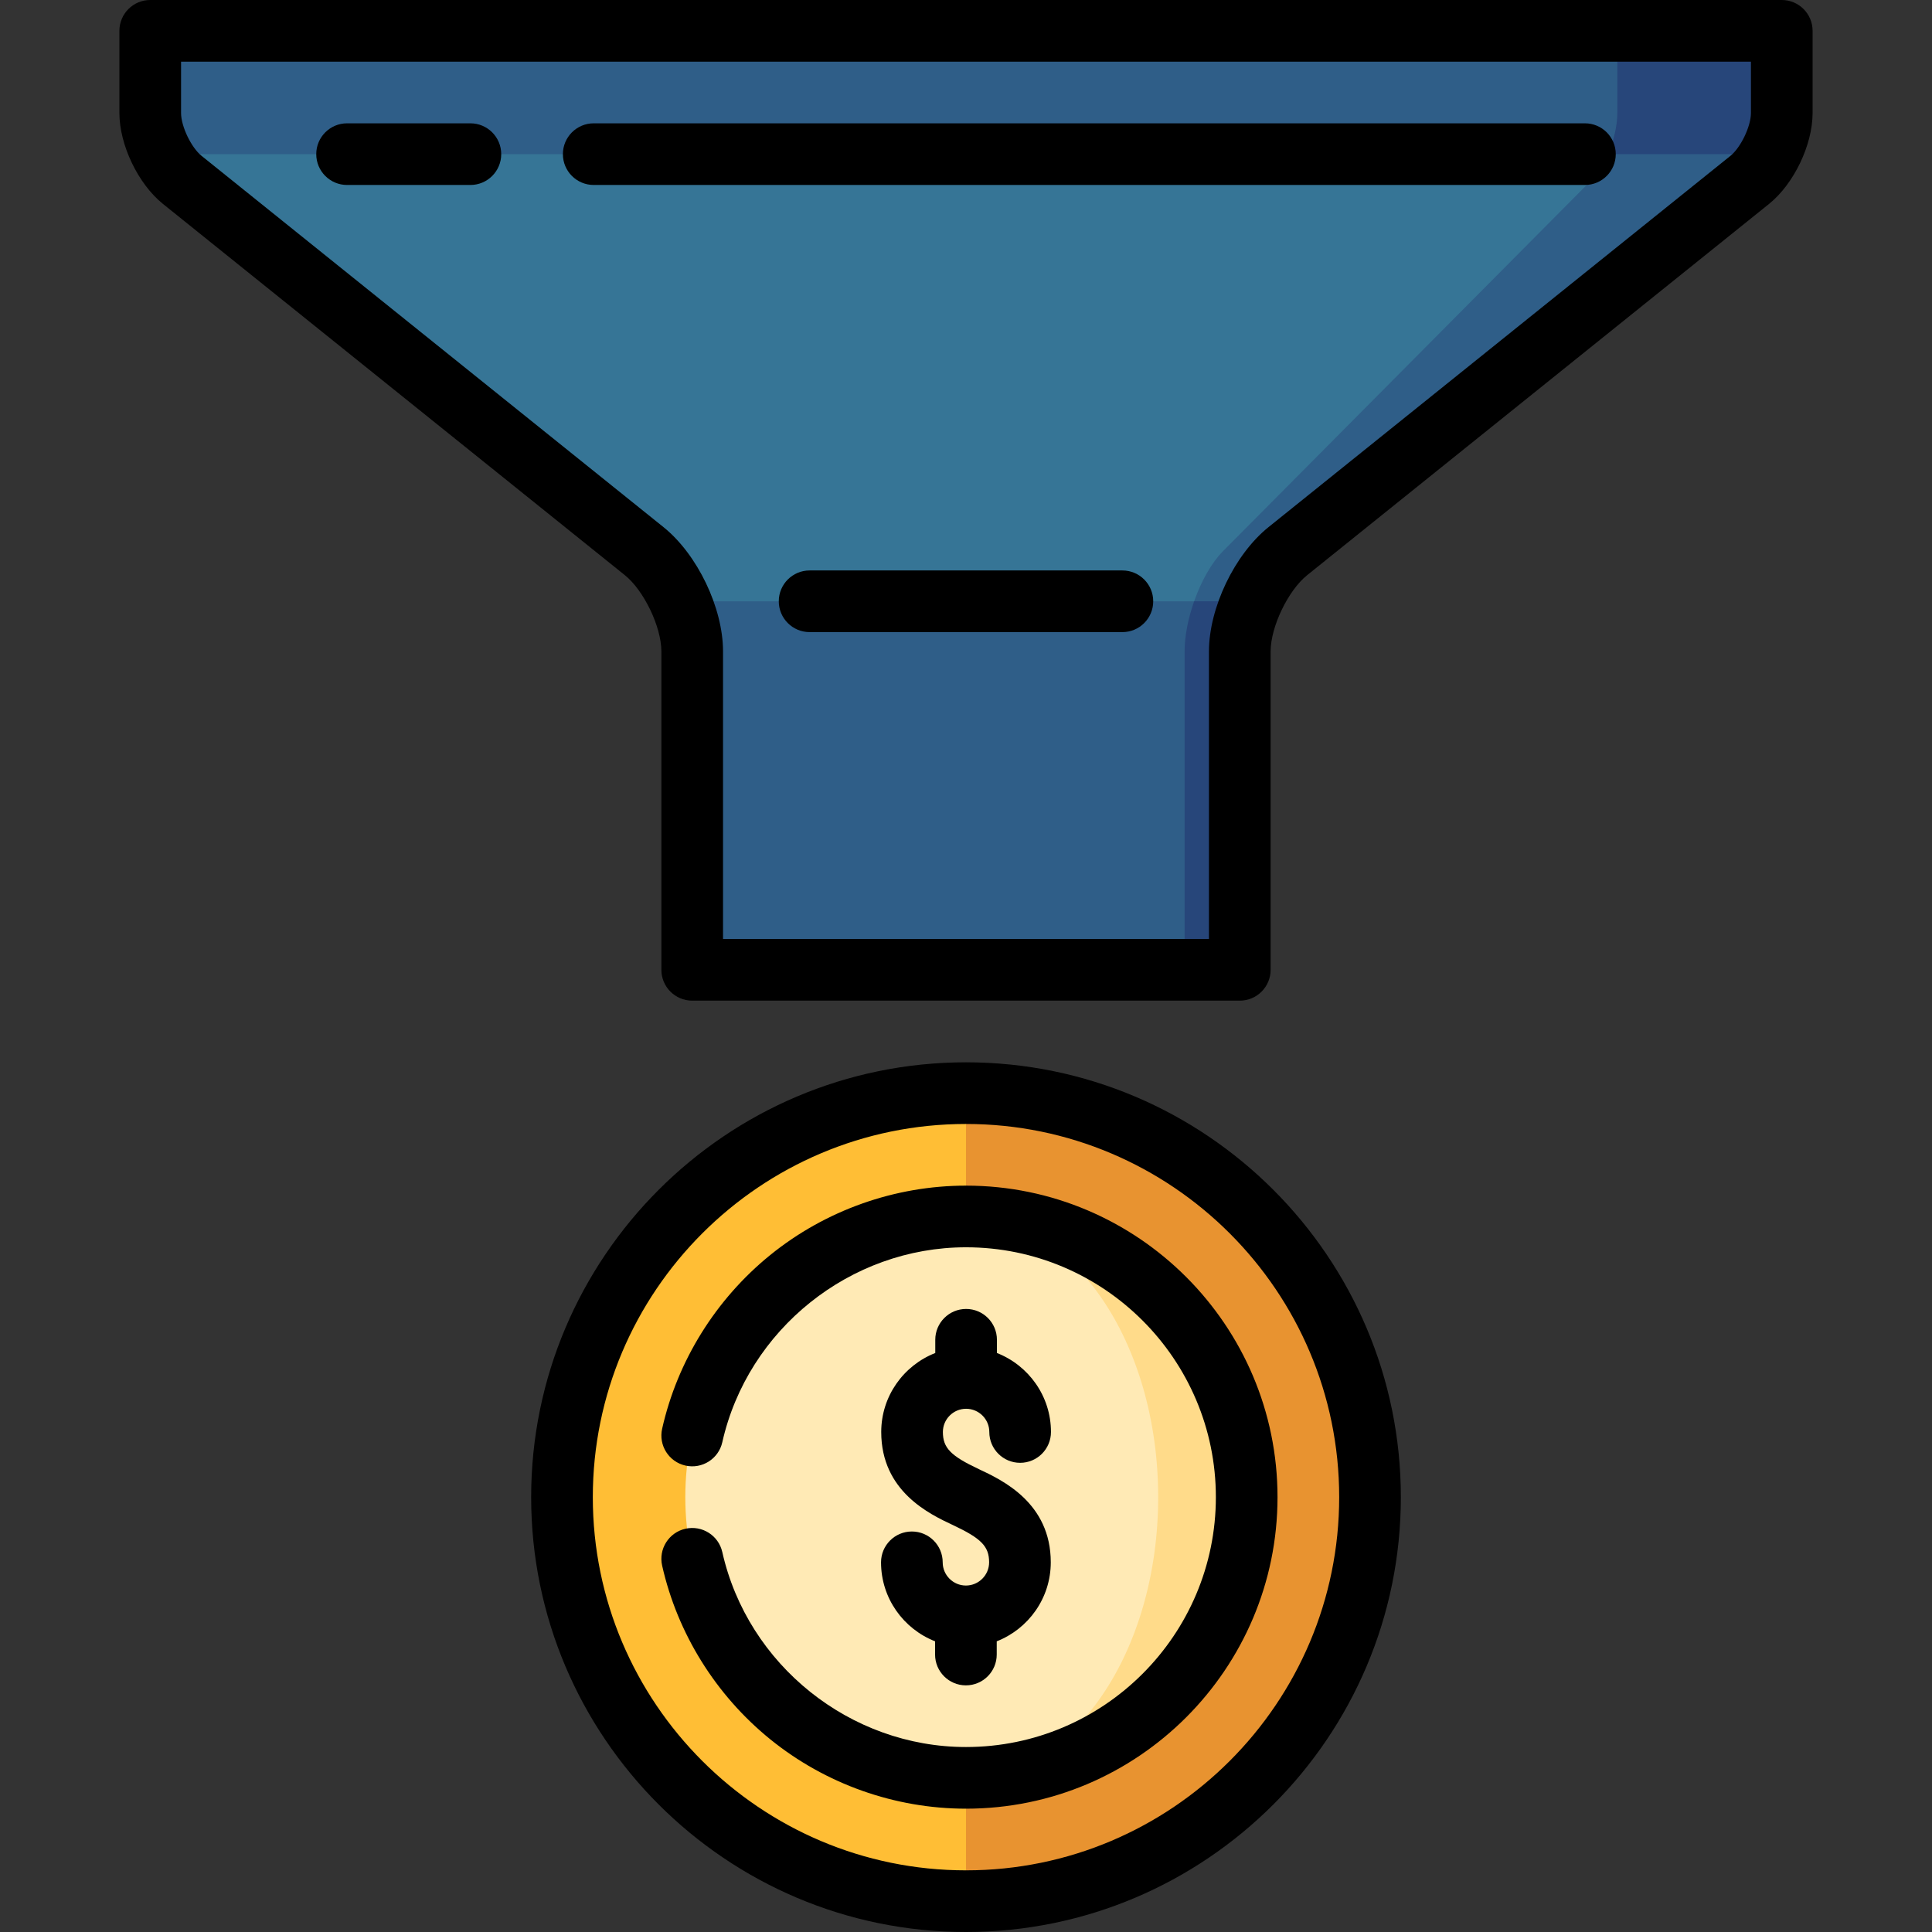 <?xml version="1.0" encoding="iso-8859-1"?>
<!-- Generator: Adobe Illustrator 19.0.0, SVG Export Plug-In . SVG Version: 6.00 Build 0)  -->
<svg version="1.1" id="Layer_1" xmlns="http://www.w3.org/2000/svg" xmlns:xlink="http://www.w3.org/1999/xlink" x="0px" y="0px"
	 viewBox="0 0 512 512" style="enable-background:new 0 0 512 512;" xml:space="preserve">
<rect x="0" y="0" width="512" height="512" fill="#333333" stroke="none"/>
<path style="fill:#E89330;" d="M256,289.694l-37.275,107.068L256,503.83c59.132,0,107.068-47.936,107.068-107.068
	S315.132,289.694,256,289.694z"/>
<path style="fill:#FFBE35;" d="M148.932,396.762c0,59.132,47.936,107.068,107.068,107.068V289.694
	C196.868,289.694,148.932,337.63,148.932,396.762z"/>
<path style="fill:#FFDB8A;" d="M256,322.375v148.774c41.116,0,74.387-33.271,74.387-74.387S297.116,322.375,256,322.375z"/>
<path style="fill:#FFEAB5;" d="M256,322.375c-41.117,0-74.387,33.271-74.387,74.387c0,41.117,33.271,74.387,74.387,74.387
	c28.15,0,50.928-33.271,50.928-74.387S284.15,322.375,256,322.375z"/>
<path style="fill:#27467A;" d="M428.609,8.17l-24.26,54.468l64.73-21.787c1.895-3.519,3.105-7.517,3.105-10.894V8.17H428.609z"/>
<g>
	<path style="fill:#2F5E88;" d="M39.816,8.17v21.787c0,3.377,1.209,7.375,3.105,10.894L256,73.532l170.136-32.681
		c1.503-3.519,2.473-7.517,2.473-10.894V8.17H39.816z"/>
	<path style="fill:#2F5E88;" d="M426.136,40.851L261.991,181.139l69.719-21.787c2.342-5.305,5.785-10.229,9.586-13.29L463.698,47.67
		c2.037-1.634,3.911-4.085,5.381-6.819H426.136z"/>
</g>
<path style="fill:#367596;" d="M42.921,40.851c1.471,2.734,3.344,5.185,5.381,6.819l122.401,98.391
	c3.802,3.061,7.244,7.985,9.586,13.29L256,192.033l60.46-32.681c1.863-5.305,4.608-10.229,7.647-13.29l97.727-98.391
	c1.623-1.634,3.126-4.085,4.303-6.819H42.921z"/>
<path style="fill:#27467A;" d="M316.46,159.352h15.251c-1.961,4.455-3.159,9.172-3.159,13.279v84.382h-14.619l-32.681-73.488
	L316.46,159.352z"/>
<path style="fill:#2F5E88;" d="M180.289,159.352c1.961,4.455,3.159,9.172,3.159,13.279v84.382h130.484v-84.382
	c0-4.107,0.959-8.824,2.527-13.279H180.289z"/>
<path d="M255.974,420.183c-3.391,0-6.151-2.759-6.151-6.151c0-4.513-3.657-8.17-8.17-8.17c-4.513,0-8.17,3.657-8.17,8.17
	c0,9.518,5.951,17.653,14.321,20.932v3.503c0,4.513,3.657,8.171,8.169,8.171c0.001,0,0.001,0,0.001,0c4.512,0,8.17-3.657,8.17-8.169
	v-3.504c8.37-3.278,14.322-11.414,14.322-20.933c0-15.754-12.828-21.774-18.995-24.668c-7.532-3.534-9.595-5.656-9.595-9.874
	c0-3.391,2.759-6.151,6.151-6.151c3.391,0,6.151,2.759,6.151,6.151c0,4.513,3.657,8.17,8.17,8.17c4.513,0,8.17-3.657,8.17-8.17
	c0-9.518-5.951-17.653-14.321-20.932v-3.502c0-4.513-3.657-8.171-8.169-8.171c-0.001,0-0.001,0-0.001,0
	c-4.512,0-8.17,3.657-8.17,8.169v3.504c-8.37,3.279-14.322,11.414-14.322,20.933c0,15.754,12.828,21.774,18.995,24.668
	c7.532,3.534,9.595,5.656,9.595,9.873C262.124,417.424,259.365,420.183,255.974,420.183z"/>
<path d="M256,281.524c-63.542,0-115.238,51.696-115.238,115.238S192.458,512,256,512s115.238-51.696,115.238-115.238
	S319.542,281.524,256,281.524z M256,495.66c-54.533,0-98.898-44.365-98.898-98.898c0-54.533,44.365-98.898,98.898-98.898
	s98.898,44.365,98.898,98.898S310.533,495.66,256,495.66z"/>
<path d="M256,314.205c-18.832,0-37.264,6.536-51.899,18.406c-14.411,11.688-24.579,28.03-28.627,46.017
	c-0.991,4.402,1.773,8.775,6.176,9.765c4.4,0.991,8.775-1.773,9.765-6.176c6.741-29.94,33.903-51.672,64.586-51.672
	c36.512,0,66.217,29.706,66.217,66.217S292.512,462.979,256,462.979c-30.684,0-57.846-21.731-64.585-51.672
	c-0.991-4.401-5.356-7.167-9.766-6.176c-4.402,0.99-7.167,5.363-6.177,9.765c4.05,17.988,14.217,34.33,28.628,46.017
	c14.636,11.87,33.068,18.406,51.899,18.406c45.522,0,82.557-37.035,82.557-82.557S301.522,314.205,256,314.205z"/>
<path d="M472.187,0H39.813c-4.513,0-8.17,3.657-8.17,8.17v21.787c0,8.443,4.963,18.798,11.544,24.086l122.402,98.382
	c5.068,4.074,9.684,13.706,9.684,20.21v84.378c0,4.513,3.657,8.17,8.17,8.17h145.115c4.512,0,8.17-3.657,8.17-8.17v-84.378
	c0-6.503,4.616-16.136,9.684-20.21l122.401-98.382c6.581-5.288,11.544-15.643,11.544-24.086V8.17C480.357,3.657,476.7,0,472.187,0z
	 M464.017,29.957c0,3.521-2.695,9.144-5.439,11.35l-122.403,98.381c-9,7.234-15.787,21.398-15.787,32.946v76.207H191.613v-76.207
	c0-11.548-6.787-25.712-15.788-32.946L53.422,41.308c-2.745-2.206-5.439-7.828-5.439-11.35V16.34h416.034V29.957z"/>
<path d="M157.342,49.021h262.679c4.513,0,8.17-3.657,8.17-8.17s-3.657-8.17-8.17-8.17H157.342c-4.513,0-8.17,3.657-8.17,8.17
	S152.829,49.021,157.342,49.021z"/>
<path d="M91.98,49.021h32.681c4.513,0,8.17-3.657,8.17-8.17s-3.657-8.17-8.17-8.17H91.98c-4.513,0-8.17,3.657-8.17,8.17
	S87.467,49.021,91.98,49.021z"/>
<path d="M297.446,151.176h-82.892c-4.513,0-8.17,3.657-8.17,8.17s3.657,8.17,8.17,8.17h82.892c4.513,0,8.17-3.657,8.17-8.17
	C305.616,154.834,301.959,151.176,297.446,151.176z"/>
<g>
</g>
<g>
</g>
<g>
</g>
<g>
</g>
<g>
</g>
<g>
</g>
<g>
</g>
<g>
</g>
<g>
</g>
<g>
</g>
<g>
</g>
<g>
</g>
<g>
</g>
<g>
</g>
<g>
</g>
</svg>
